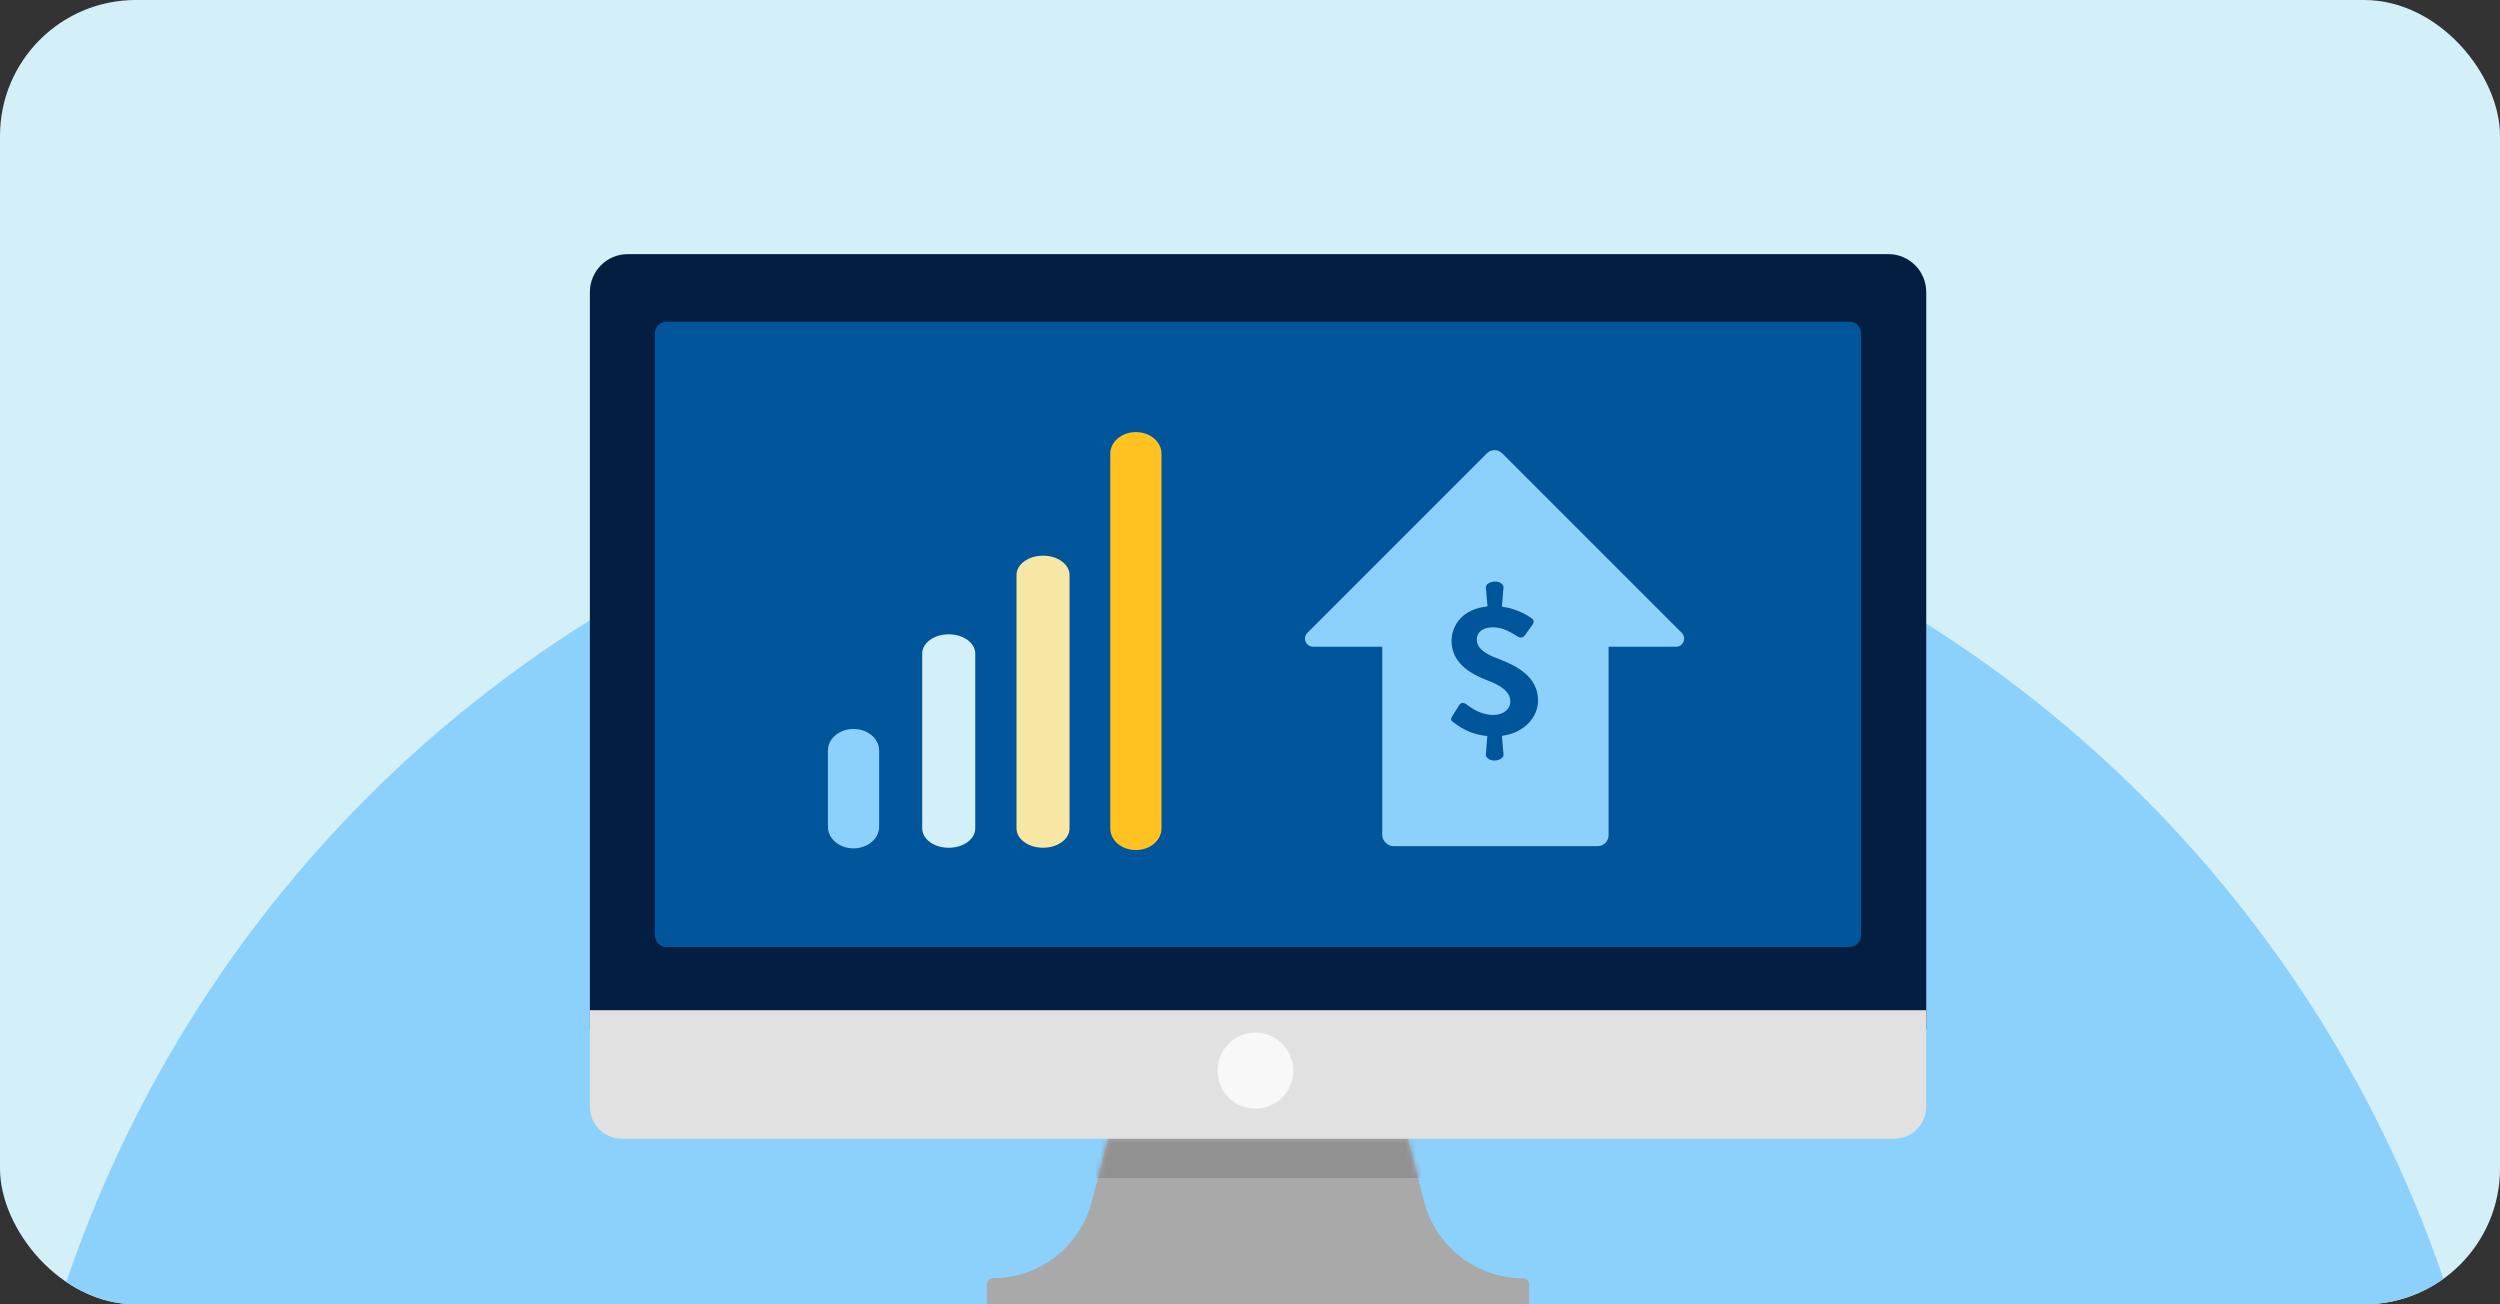 <?xml version="1.0" encoding="UTF-8"?> <svg xmlns="http://www.w3.org/2000/svg" width="460" height="240" viewBox="0 0 460 240" fill="none"><rect x="0" y="0" width="460" height="240" fill="#333333" stroke="none"/><g clip-path="url(#clip0_230_990)"><rect width="460" height="240" rx="25" fill="#D3EFF8"></rect><circle cx="231" cy="310" r="231" fill="#8CD1FC"></circle><path d="M262.061 221.15L259.014 209.53H203.924L200.877 221.15C198.706 229.42 191.259 235.19 182.746 235.19C182.098 235.19 181.571 235.72 181.571 236.37V240H281.367V236.37C281.367 235.72 280.839 235.19 280.192 235.19C271.679 235.19 264.231 229.42 262.061 221.15Z" fill="#A9A9A9"></path><mask id="mask0_230_990" style="mask-type:luminance" maskUnits="userSpaceOnUse" x="181" y="209" width="101" height="31"><path d="M262.061 221.15L259.014 209.53H203.924L200.877 221.15C198.706 229.42 191.259 235.19 182.746 235.19C182.098 235.19 181.571 235.72 181.571 236.37V240H281.367V236.37C281.367 235.72 280.839 235.19 280.192 235.19C271.679 235.19 264.231 229.42 262.061 221.15Z" fill="white"></path></mask><g mask="url(#mask0_230_990)"><path d="M263.375 204.72H197.91V216.75H263.375V204.72Z" fill="#919191"></path></g><path d="M115.487 46.76H347.469C351.312 46.76 354.429 49.89 354.429 53.75V189.49H108.538V53.75C108.538 49.89 111.654 46.76 115.497 46.76H115.487Z" fill="#041E42"></path><path d="M108.528 185.88H354.419V203.62C354.419 206.88 351.78 209.53 348.534 209.53H114.412C111.166 209.53 108.528 206.88 108.528 203.62V185.88Z" fill="#E1E1E1"></path><path d="M340.29 59.19H122.646C121.458 59.19 120.496 60.157 120.496 61.35V172.09C120.496 173.283 121.458 174.25 122.646 174.25H340.29C341.478 174.25 342.441 173.283 342.441 172.09V61.35C342.441 60.157 341.478 59.19 340.29 59.19Z" fill="#00559B"></path><path d="M230.996 204C234.845 204 237.965 200.866 237.965 197C237.965 193.134 234.845 190 230.996 190C227.146 190 224.026 193.134 224.026 197C224.026 200.866 227.146 204 230.996 204Z" fill="#F8F8F8"></path><path d="M157.054 134.13H157.044C154.444 134.13 152.337 135.905 152.337 138.095V152.135C152.337 154.324 154.444 156.099 157.044 156.099H157.054C159.654 156.099 161.761 154.324 161.761 152.135V138.095C161.761 135.905 159.654 134.13 157.054 134.13Z" fill="#8CD1FC"></path><path d="M174.573 116.712H174.562C171.87 116.712 169.688 118.298 169.688 120.255V152.443C169.688 154.4 171.87 155.986 174.562 155.986H174.573C177.265 155.986 179.447 154.4 179.447 152.443V120.255C179.447 118.298 177.265 116.712 174.573 116.712Z" fill="#D3EFF8"></path><path d="M191.922 102.243H191.911C189.219 102.243 187.037 103.837 187.037 105.805V152.424C187.037 154.391 189.219 155.986 191.911 155.986H191.922C194.614 155.986 196.797 154.391 196.797 152.424V105.805C196.797 103.837 194.614 102.243 191.922 102.243Z" fill="#F8E6A5"></path><path d="M209.007 79.505H208.996C206.397 79.505 204.29 81.28 204.29 83.469V152.446C204.29 154.635 206.397 156.41 208.996 156.41H209.007C211.606 156.41 213.713 154.635 213.713 152.446V83.469C213.713 81.28 211.606 79.505 209.007 79.505Z" fill="#FFC220"></path><rect x="254.335" y="110.833" width="41.647" height="44.851" rx="2" fill="#8CD1FC"></rect><path d="M309.439 116.439C310.384 117.384 309.715 119 308.379 119H241.621C240.285 119 239.616 117.384 240.561 116.439L273.586 83.414C274.367 82.633 275.633 82.633 276.414 83.414L309.439 116.439Z" fill="#8CD1FC"></path><path d="M283 128.886C283 131.955 280.468 134.875 276.348 135.392L276.65 138.83C276.688 139.422 275.932 139.902 275.025 139.939C274.118 139.976 273.362 139.422 273.399 138.83L273.664 135.429C270.187 135.097 268.297 133.544 267.352 132.842C267.012 132.583 266.86 132.361 267.163 131.881L268.486 129.737C268.788 129.256 269.317 129.256 269.695 129.515C271.094 130.55 272.606 131.548 274.836 131.548C276.612 131.548 277.897 130.476 277.897 129.071C277.897 127.408 276.461 126.225 273.588 125.153C270.338 123.896 267.087 121.863 267.087 117.907C267.087 115.171 269.015 112.029 273.702 111.586L273.399 108.111C273.362 107.519 274.118 107.039 275.025 107.002C275.932 106.965 276.688 107.519 276.65 108.111L276.348 111.623C279.145 111.992 281.224 113.323 281.828 113.767C282.206 113.952 282.282 114.506 282.055 114.839L280.657 116.798C280.392 117.205 279.863 117.463 279.409 117.205C277.935 116.317 276.537 115.43 274.685 115.43C272.757 115.43 271.736 116.391 271.736 117.648C271.736 119.164 272.984 120.236 275.743 121.234C279.107 122.528 283 124.524 283 128.886Z" fill="#00559B"></path></g><defs><clipPath id="clip0_230_990"><rect width="460" height="240" rx="25" fill="white"></rect></clipPath></defs></svg> 